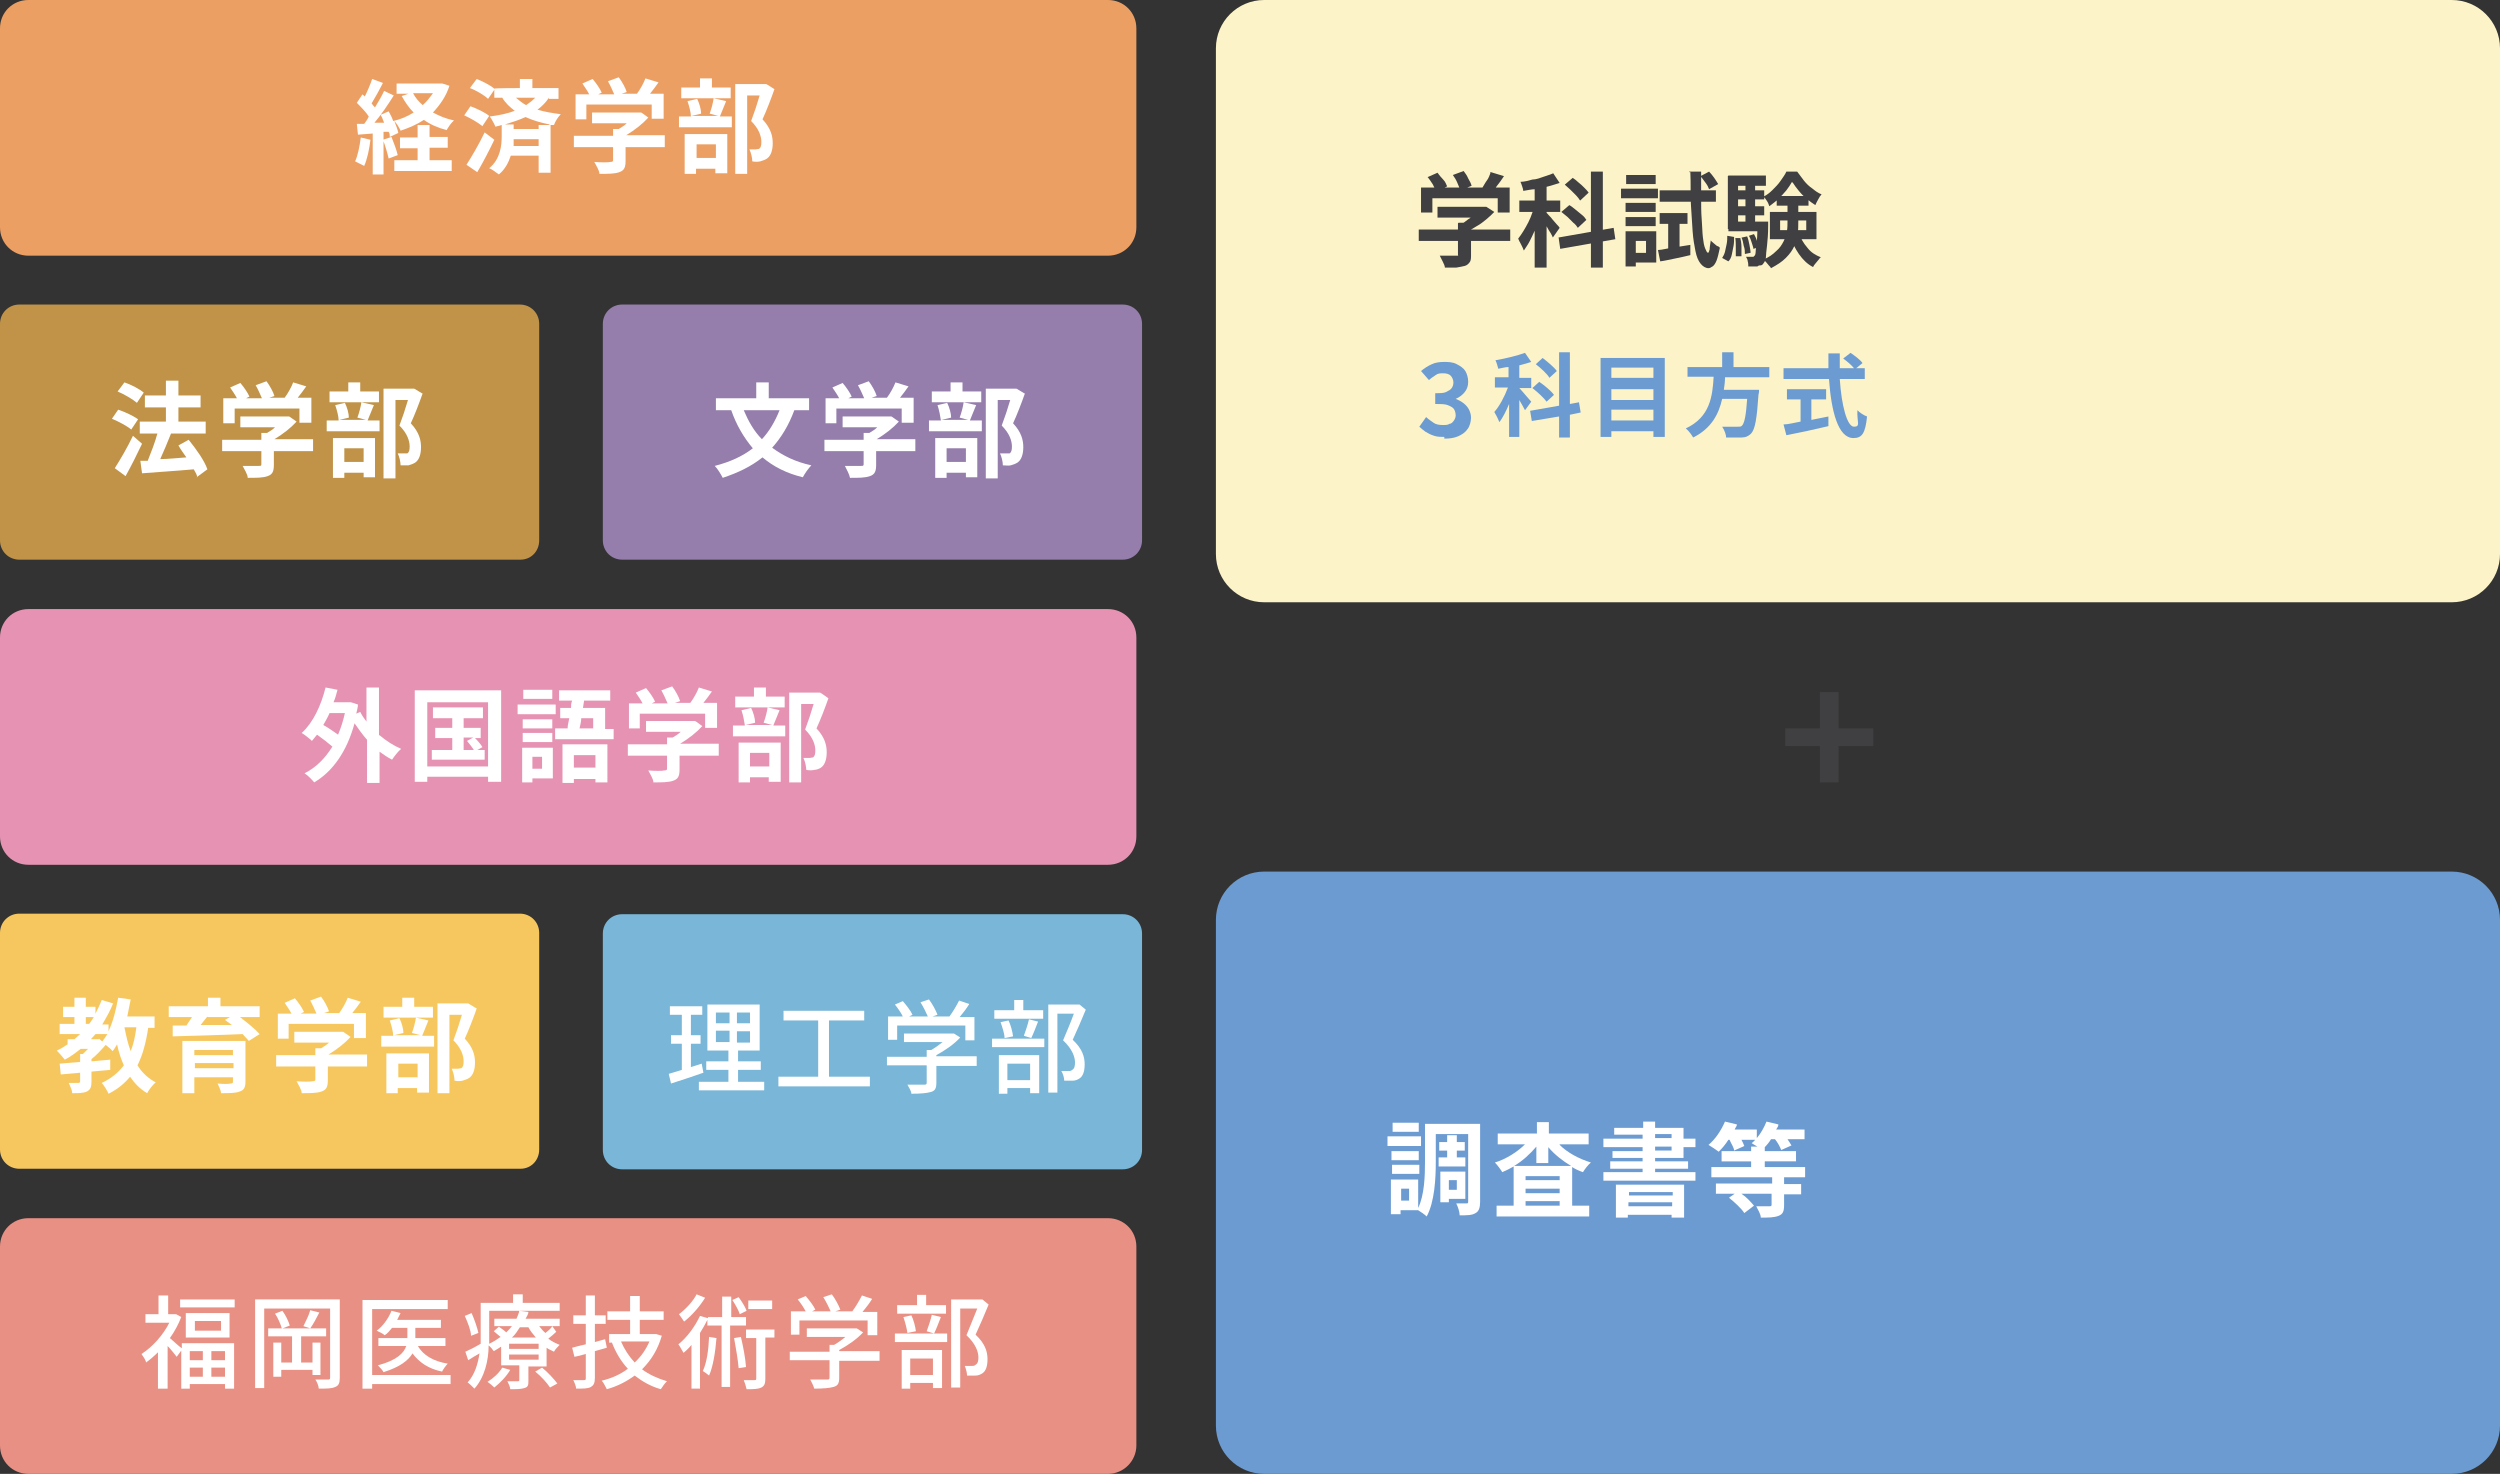<?xml version="1.0" encoding="UTF-8"?>
<svg id="_レイヤー_2" data-name="レイヤー 2" xmlns="http://www.w3.org/2000/svg" viewBox="0 0 440 259.4">
  <rect x="0" y="0" width="440" height="259.4" fill="#333333" stroke="none"/>
  <defs>
    <style>
      .cls-1 {
        fill: #fcf4c8;
      }

      .cls-1, .cls-2, .cls-3, .cls-4, .cls-5, .cls-6, .cls-7, .cls-8, .cls-9, .cls-10, .cls-11 {
        stroke-width: 0px;
      }

      .cls-2 {
        fill: #404042;
      }

      .cls-3 {
        fill: #6c9bd2;
      }

      .cls-4 {
        fill: #e693b3;
      }

      .cls-5 {
        fill: #957eac;
      }

      .cls-6 {
        fill: #79b6d7;
      }

      .cls-7 {
        fill: #f7c75f;
      }

      .cls-8 {
        fill: #e89084;
      }

      .cls-9 {
        fill: #ec9f63;
      }

      .cls-10 {
        fill: #fff;
      }

      .cls-11 {
        fill: #c19348;
      }
    </style>
  </defs>
  <g id="_レイヤー_2-2" data-name=" レイヤー 2">
    <g id="_レイヤー_1-2" data-name=" レイヤー 1-2">
      <path class="cls-3" d="M431.5,259.4h-209c-4.7,0-8.5-3.8-8.5-8.5v-89c0-4.7,3.8-8.5,8.5-8.5h209c4.7,0,8.5,3.8,8.5,8.5v89c0,4.7-3.8,8.5-8.5,8.5h0Z"/>
      <path class="cls-10" d="M250.2,201.7h-6v-1.7h5.9v1.7h.1ZM260.5,211.5c0,1-.2,1.7-.8,2-.6.4-1.5.4-2.8.4,0-.6-.3-1.5-.6-2.1h1.8c.2,0,.3,0,.3-.3v-11.9h-5.7v4.9c0,2.9-.2,7-1.6,9.6-.3-.3-1-.8-1.5-1.1h-3.1v.7h-1.7v-6.1h4.8v5c1.1-2.3,1.2-5.6,1.2-8.1v-6.7h9.7v13.7h0ZM249.7,204.2h-4.8v-1.6h4.8v1.6ZM245,205h4.8v1.6h-4.8v-1.6ZM249.7,199.2h-4.6v-1.6h4.6v1.6ZM248,209.2h-1.4v2.1h1.4v-2.1ZM254.7,203.7v-1.2h-1.4v-1.5h1.4v-1.2h1.7v1.2h1.4v1.5h-1.4v1.2h1.5v1.6h-4.7v-1.6h1.5ZM255,211v.6h-1.5v-5.4h4.4v4.8h-2.9ZM255,207.7v1.7h1.4v-1.7h-1.4Z"/>
      <path class="cls-10" d="M274.5,201.5c1.4,1.4,3.5,2.5,5.5,3.1-.5.4-1.1,1.2-1.4,1.7-.6-.2-1.3-.5-1.9-.9v6.8h3v1.9h-16.3v-1.9h3v-6.9c-.7.4-1.3.7-2,1-.3-.5-.9-1.3-1.3-1.7,2-.6,4-1.9,5.3-3.2h-4.8v-1.9h6.9v-2h2.1v2h7v1.9h-5.1v.1ZM276.5,205.2c-1.5-.9-2.9-2-4-3.3v2.8h-2.1v-2.9c-1.1,1.3-2.4,2.5-3.9,3.4h10ZM274.5,207h-6v.7h6v-.7ZM268.5,210h6v-.8h-6v.8ZM274.5,212.2v-.8h-6v.8h6Z"/>
      <path class="cls-10" d="M291.3,203.8v.6h5.8v1.3h-5.8v.6h7.1v1.5h-16.2v-1.5h6.9v-.6h-5.7v-1.3h5.7v-.6h-5.3v-1.2h5.3v-.7h-6.9v-1.5h6.9v-.7h-5v-1.2h5.1v-1.1h2.1v1.1h5v1.9h2.1v1.5h-2.1v1.9h-5ZM284.5,208.5h11.9v5.8h-2.2v-.5h-7.7v.5h-2.1v-5.8h.1ZM286.7,209.8v.6h7.7v-.6h-7.7ZM294.3,212.3v-.7h-7.7v.7h7.7ZM291.3,200.3h2.9v-.7h-2.9v.7ZM291.3,202.5h2.9v-.7h-2.9v.7Z"/>
      <path class="cls-10" d="M314,207.3v1.1h3v1.8h-3v1.9c0,1.1-.2,1.6-1,1.9s-1.8.3-3.1.3c0-.6-.5-1.4-.8-2h2.3c.3,0,.4,0,.4-.3v-1.9h-5.3c.9.6,1.7,1.5,2.2,2.1l-1.7,1.3c-.5-.8-1.7-1.9-2.7-2.7l1-.7h-3.3v-1.8h9.9v-1.1h-10.7v-1.8h7v-1h-5.2v-1.8h5.2v-.8h1.1c-.4-.2-.8-.5-1-.6.2-.2.5-.4.6-.6h-2.4c.2.4.4.8.5,1.1l-1.8.8c0-.5-.5-1.2-.8-1.9h-.2c-.5.8-1.1,1.5-1.7,2.1-.4-.3-1.3-.9-1.8-1.2,1.2-1,2.2-2.5,2.9-4.1l2.1.5c0,.3-.3.6-.4.9h3.9v1.5c.7-.8,1.3-1.9,1.7-2.9l2.1.5c0,.3-.2.6-.4.9h5v1.7h-3c.3.4.5.8.7,1.1l-1.8.8c-.2-.5-.6-1.3-1.1-1.9h-.7c-.3.5-.7,1-1.1,1.4v.7h5.5v1.8h-5.5v1h7.1v1.8h-3.7v.1Z"/>
      <path class="cls-2" d="M320.3,131.3h-6.1v-3.1h6.1v-6.4h3.3v6.4h6.1v3.1h-6.1v6.4h-3.3v-6.4Z"/>
      <g>
        <path class="cls-9" d="M195,45H5c-2.8,0-5-2.2-5-5V5C0,2.2,2.2,0,5,0h190c2.8,0,5,2.2,5,5v35c0,2.8-2.2,5-5,5Z"/>
        <path class="cls-10" d="M65.2,24.6c-.2,1.7-.6,3.5-1.1,4.6l-1.6-.8c.5-1.1.8-2.7,1-4.2l1.7.4ZM79.1,15.1c-.6,1.9-1.7,3.4-2.9,4.7,1.1.6,2.3,1.1,3.7,1.4-.5.4-1,1.2-1.3,1.7-1.5-.4-2.9-1-4-1.8-1.2.8-2.6,1.4-4.1,1.9-.2-.5-.7-1.3-1.1-1.7.3.8.6,1.5.7,2.1l-1.5.7c0-.3,0-.6-.2-.9h-.9v7.5h-1.9v-7.2l-2.6.2-.2-1.9h1.3c.3-.4.6-.8.8-1.3-.5-.8-1.4-1.7-2.1-2.4l1-1.5c0,.1.3.2.4.4.5-1,1-2.2,1.3-3.1l1.9.7c-.6,1.2-1.4,2.6-2,3.6.2.3.4.5.6.7.6-1,1.2-2,1.6-2.9l1.7.8c-1,1.6-2.2,3.4-3.4,4.8h1.7c-.2-.6-.4-1-.6-1.4l1.4-.6c.3.5.6,1.1.8,1.7,1.3-.3,2.5-.8,3.6-1.5-.8-.8-1.5-1.8-2.1-2.9l1.2-.4h-2.1v-1.8h7.9c0-.1,1.4.4,1.4.4ZM68.9,24.1c.4,1,.9,2.3,1.1,3.2l-1.6.6c-.2-.9-.6-2.3-1-3.3,0,0,1.5-.5,1.5-.5ZM75.6,28.2h3.9v1.9h-10.1v-1.9h4.1v-2.1h-3.1v-1.9h3.1v-2.2h2.1v2.1h3.2v1.9h-3.2v2.2ZM72.7,16.4c.4.8,1,1.5,1.7,2.1.7-.6,1.3-1.4,1.8-2.1h-3.5Z"/>
        <path class="cls-10" d="M84.9,22.2c-.7-.6-2.1-1.4-3.2-1.9l1.1-1.6c1.1.4,2.6,1.1,3.3,1.7,0,0-1.2,1.8-1.2,1.8ZM87,24.6c-.9,1.9-2,4-3,5.7l-1.9-1.3c.9-1.4,2.2-3.6,3.2-5.7,0,0,1.7,1.3,1.7,1.3ZM96.6,17.2c-.5.8-1.2,1.5-2,2.1,1.3.4,2.6.6,4.1.8-.5.5-1,1.3-1.2,1.9h-.6c0-.1,0,8.4,0,8.4h-2.1v-3h-4.9c-.4,1.2-1,2.4-2.1,3.3-.4-.3-1.2-.9-1.7-1.1,2-1.6,2.2-4.1,2.2-5.6v-2c-.4.1-.7.2-1.1.3-.2-.5-.7-1.4-1-1.8,1.6-.2,3.1-.5,4.4-1-.8-.6-1.6-1.3-2.2-2.3h-1.4v-1.4l-1.1,1.6c-.6-.6-2.1-1.5-3.2-1.9l1.2-1.6c1,.4,2.4,1.1,3.1,1.7h0c0-.1,4.5-.1,4.5-.1v-1.6h2.2v1.6h4.6v1.9h-1.7v-.2h0ZM96.7,21.9c-1.5-.3-2.9-.7-4.2-1.3-1.1.5-2.3.9-3.6,1.3h1.5v.8h4.4v-.7h1.9s0-.1,0,0h0v-.1ZM94.8,25.7v-1.2h-4.4v1.2h4.5-.1ZM90.8,17.2c.6.5,1.2,1,1.8,1.3.6-.4,1.1-.8,1.6-1.3h-3.4Z"/>
        <path class="cls-10" d="M117,25.9h-6.9v2.4c0,1.1-.2,1.7-1.1,2-.8.3-2,.3-3.5.3,0-.6-.6-1.5-.9-2.1,1.2.1,2.5.1,2.8,0,.4,0,.5-.1.5-.3v-2.3h-6.9v-2h6.9v-1.2h1c.5-.3,1-.6,1.4-1h-6.1v-1.9h8.6c0-.1,1.3.9,1.3.9-1,1.1-2.4,2.2-3.9,3.1h6.8v2.1h0ZM103.3,21h-2v-4.4h2.4c-.3-.6-.8-1.3-1.2-1.9l1.8-.8c.6.7,1.3,1.7,1.6,2.4l-.6.3h2.8c-.3-.7-.7-1.6-1.1-2.3l1.9-.7c.6.8,1.2,1.9,1.4,2.6l-.9.3h2.7c.6-.8,1.2-1.9,1.5-2.7l2.3.7c-.5.7-1,1.4-1.5,2h2.4v4.4h-2.1v-2.5h-11.5v2.6h.1Z"/>
        <path class="cls-10" d="M127.8,17.8c-.4,1-.8,2-1.1,2.7h2.1v1.9h-9.3v-1.9h2.1c0-.7-.3-1.8-.6-2.7l1.7-.4c.4.8.7,1.9.7,2.6l-1.7.4h4.7l-1.5-.4c.3-.8.6-1.9.7-2.7l2.2.5h0ZM128.6,17.3h-8.7v-1.9h3.3v-1.6h2.1v1.6h3.3v1.9h0ZM120.6,23.6h7.4v6.9h-2.1v-.8h-3.4v.9h-2v-7h.1ZM122.6,25.4v2.4h3.4v-2.4h-3.4ZM136.3,15.7c-.6,1.7-1.4,3.8-2.1,5.3,1.5,1.6,1.8,3,1.8,4.2s-.3,2.2-1,2.7c-.3.2-.8.4-1.2.5s-.9.1-1.4,0c0-.6-.2-1.5-.5-2.1h1c.3,0,.5-.1.7-.1.3-.2.4-.6.4-1.2,0-1-.4-2.3-1.8-3.7.5-1.3,1.1-3.1,1.5-4.5h-2.2v13.8h-2.1v-15.8h5.4c0-.1,1.5.9,1.5.9h0Z"/>
      </g>
      <g>
        <g>
          <path class="cls-11" d="M91.6,98.5H3.4c-1.9,0-3.4-1.5-3.4-3.4v-38.1c0-1.9,1.5-3.4,3.4-3.4h88.1c1.9,0,3.4,1.5,3.4,3.4v38.1c0,1.9-1.4,3.4-3.3,3.4Z"/>
          <path class="cls-10" d="M23.1,75.6c-.7-.6-2.2-1.4-3.4-1.9l1.1-1.6c1.2.4,2.7,1.1,3.5,1.7l-1.2,1.8ZM25,78.1c-.9,1.9-1.9,3.9-2.9,5.7l-1.9-1.4c.9-1.4,2.2-3.6,3.2-5.7,0,0,1.6,1.4,1.6,1.4ZM24.1,70.9c-.7-.6-2.2-1.5-3.4-2l1.2-1.6c1.2.4,2.7,1.2,3.4,1.8l-1.2,1.8h0ZM34.7,84c0-.4-.3-.9-.6-1.4-3.3.3-6.7.5-9.1.7l-.3-2.2h1.3c.6-1.5,1.3-3.3,1.7-4.8h-3.1v-2.1h4.6v-2.5h-3.7v-2.1h3.7v-2.6h2.2v2.6h3.9v2.1h-3.9v2.5h4.8v2.1h-6.1c-.6,1.5-1.3,3.2-1.9,4.5,1.4,0,3-.2,4.6-.3-.5-.7-1-1.4-1.4-2.1l1.8-1c1.3,1.6,2.8,3.7,3.3,5.2l-1.9,1.4h.1Z"/>
          <path class="cls-10" d="M55.1,79.4h-6.9v2.4c0,1.1-.2,1.7-1.1,2-.8.3-2,.3-3.5.3,0-.6-.6-1.5-.9-2.1h2.8c.4,0,.5,0,.5-.3v-2.3h-6.9v-2h6.9v-1.2h1c.5-.3,1-.6,1.4-1h-6.1v-1.9h8.6l1.3.9c-1,1.1-2.4,2.2-3.9,3.1h6.8v2.1ZM41.3,74.5h-2v-4.4h2.4c-.3-.6-.8-1.3-1.2-1.9l1.8-.8c.6.7,1.3,1.7,1.6,2.4l-.6.3h2.8c-.3-.7-.7-1.6-1.1-2.3l1.9-.7c.6.8,1.2,1.9,1.4,2.6l-.9.3h2.7c.6-.8,1.2-1.9,1.5-2.7l2.3.7c-.5.7-1,1.4-1.5,2h2.4v4.4h-2.1v-2.5h-11.4v2.6h0Z"/>
          <path class="cls-10" d="M65.8,71.3c-.4,1-.8,2-1.1,2.7h2.1v1.9h-9.3v-1.9h2.1c0-.7-.3-1.8-.6-2.7l1.7-.4c.4.8.7,1.9.7,2.6l-1.7.4h4.7l-1.5-.4c.3-.8.6-1.9.7-2.7l2.2.5h0ZM66.7,70.8h-8.7v-1.9h3.3v-1.6h2.1v1.6h3.3v1.9ZM58.6,77.1h7.4v6.9h-2v-.8h-3.4v.9h-2v-7ZM60.6,78.9v2.4h3.4v-2.4h-3.4ZM74.4,69.2c-.6,1.7-1.4,3.8-2.1,5.3,1.5,1.6,1.8,3,1.8,4.2s-.3,2.2-1,2.7c-.3.2-.8.4-1.2.5h-1.4c0-.6-.2-1.5-.5-2.1h1.7c.3-.2.4-.6.4-1.2,0-1-.4-2.3-1.8-3.7.5-1.3,1.1-3.1,1.5-4.5h-2.2v13.8h-2.1v-15.8h5.4l1.5.9h0v-.1Z"/>
        </g>
        <g>
          <path class="cls-5" d="M197.6,98.5h-88.1c-1.9,0-3.4-1.5-3.4-3.4v-38.1c0-1.9,1.5-3.4,3.4-3.4h88.1c1.9,0,3.4,1.5,3.4,3.4v38.1c0,1.9-1.5,3.4-3.4,3.4Z"/>
          <path class="cls-10" d="M139.8,72.2c-1,2.7-2.3,4.8-3.9,6.6,1.9,1.4,4.1,2.5,6.9,3.1-.5.5-1.2,1.5-1.5,2.1-2.9-.7-5.2-1.9-7.1-3.5-2,1.6-4.3,2.7-7,3.6-.3-.6-.9-1.6-1.4-2.1,2.7-.7,4.9-1.7,6.7-3.1-1.6-1.9-2.9-4.1-3.8-6.7h-2.7v-2.1h7.1v-2.8h2.2v2.8h7.1v2.1h-2.6ZM130.9,72.2c.8,1.9,1.8,3.7,3.2,5.1,1.3-1.4,2.3-3.1,3.1-5.1h-6.3Z"/>
          <path class="cls-10" d="M161.1,79.4h-6.9v2.4c0,1.1-.2,1.7-1.1,2-.8.3-2,.3-3.5.3-.1-.6-.6-1.5-.9-2.1h2.8c.4,0,.5,0,.5-.3v-2.3h-6.9v-2h6.9v-1.2h1c.5-.3,1-.6,1.4-1h-6.1v-1.9h8.6l1.3.9c-1,1.1-2.4,2.2-3.9,3.1h6.8v2.1h0ZM147.3,74.5h-2v-4.4h2.4c-.3-.6-.8-1.3-1.2-1.9l1.8-.8c.6.7,1.3,1.7,1.6,2.4l-.6.3h2.8c-.3-.7-.7-1.6-1.1-2.3l1.9-.7c.6.8,1.2,1.9,1.4,2.6l-.9.3h2.7c.6-.8,1.2-1.9,1.5-2.7l2.3.7c-.5.7-1,1.4-1.5,2h2.4v4.4h-2.1v-2.5h-11.5v2.6h.1Z"/>
          <path class="cls-10" d="M171.8,71.3c-.4,1-.8,2-1.1,2.7h2.1v1.9h-9.3v-1.9h2.1c-.1-.7-.3-1.8-.6-2.7l1.7-.4c.4.8.7,1.9.7,2.6l-1.7.4h4.7l-1.5-.4c.3-.8.6-1.9.7-2.7l2.2.5h0ZM172.7,70.8h-8.7v-1.9h3.3v-1.6h2.1v1.6h3.3v1.9h0ZM164.6,77.1h7.4v6.9h-2v-.8h-3.4v.9h-2v-7ZM166.6,78.9v2.4h3.4v-2.4h-3.4ZM180.4,69.2c-.6,1.7-1.4,3.8-2.1,5.3,1.5,1.6,1.8,3,1.8,4.2s-.3,2.2-1,2.7c-.3.2-.8.4-1.2.5s-.9,0-1.4,0c0-.6-.2-1.5-.5-2.1h1.7c.3-.2.4-.6.4-1.2,0-1-.4-2.3-1.8-3.7.5-1.3,1.1-3.1,1.5-4.5h-2.2v13.8h-2.1v-15.8h5.4l1.5.9h0v-.1Z"/>
        </g>
      </g>
      <g>
        <path class="cls-4" d="M195,152.2H5c-2.8,0-5-2.2-5-5v-35c0-2.8,2.2-5,5-5h190c2.8,0,5,2.2,5,5v35c0,2.8-2.2,5-5,5Z"/>
        <path class="cls-10" d="M66.8,129.4c1.2,1,2.4,1.8,3.8,2.4-.5.4-1.2,1.3-1.6,1.9-.8-.4-1.5-.9-2.2-1.4v5.5h-2.2v-7.6c-.8-.9-1.5-1.9-2.2-2.9-1.4,5.1-3.9,8.5-7.1,10.4-.4-.5-1.2-1.3-1.7-1.6,2-1,3.6-2.6,4.9-4.7-.7-.6-1.7-1.4-2.7-2.1-.3.4-.6.7-.9,1.1-.4-.4-1.3-1.1-1.8-1.4,2-1.8,3.4-4.8,4.2-8l2.1.4c-.2.8-.4,1.5-.7,2.2h2.9c0-.1,1.4.4,1.4.4,0,.5-.2,1.1-.3,1.6l.7-.3c.3.6.7,1.2,1.1,1.7v-6h2.2v8.4h.1ZM58,125.5c-.3.7-.7,1.4-1.1,2.1.9.5,1.9,1.2,2.6,1.7.5-1.2.9-2.4,1.2-3.8h-2.7Z"/>
        <path class="cls-10" d="M88.2,121.5v16.1h-2.3v-.9h-10.7v.9h-2.2v-16.1s15.2,0,15.2,0ZM85.9,134.9v-11.3h-10.7v11.3h10.7ZM85.3,132v1.7h-9.3v-1.7h3.6v-2.1h-3v-1.8h3v-1.7h-3.4v-1.9h8.8v1.9h-3.4v1.7h3v1.8h-1c.5.5,1.1,1.2,1.3,1.6l-.9.5h1.3ZM81.6,132h1.8c-.3-.5-.8-1.1-1.2-1.6l1.1-.6h-1.7v2.2h0Z"/>
        <path class="cls-10" d="M97.8,125.7h-6.7v-1.7h6.7v1.7ZM97.3,137h-3.6v.7h-1.8v-6.1h5.4v5.4h0ZM97.2,128.2h-5.2v-1.6h5.2v1.6ZM92,129h5.2v1.6h-5.2v-1.6ZM97.2,123h-5.1v-1.6h5.1v1.6ZM93.7,133.2v2.1h1.7v-2.1h-1.7ZM108,128.2v1.9h-10.3v-1.9h2.2c0-.6.2-1.2.3-1.8h-1.6v-1.8h1.9c0-.4,0-.8.2-1.3h-2.3v-1.8h9v1.8h-4.6l-.2,1.3h3.9v3.7h1.5v-.1ZM99,131h7.9v6.7h-2.1v-.6h-3.8v.7h-2v-6.8h0ZM101,132.9v2.2h3.8v-2.2h-3.8ZM102.3,126.4c0,.6-.2,1.3-.3,1.8h2.4v-1.8s-2.1,0-2.1,0Z"/>
        <path class="cls-10" d="M126.5,133h-6.9v2.4c0,1.1-.2,1.7-1.1,2-.8.3-2,.3-3.5.3,0-.6-.6-1.5-.9-2.1,1.2.1,2.5.1,2.8,0,.4,0,.5-.1.5-.3v-2.3h-6.9v-2h6.9v-1.2h1c.5-.3,1-.6,1.4-1h-6.1v-1.9h8.6c0-.1,1.3.9,1.3.9-1,1.1-2.4,2.2-3.9,3.1h6.8v2.1h0ZM112.7,128.2h-2v-4.4h2.4c-.3-.6-.8-1.3-1.2-1.9l1.8-.8c.6.7,1.3,1.7,1.6,2.4l-.6.3h2.8c-.3-.7-.7-1.6-1.1-2.3l1.9-.7c.6.8,1.2,1.9,1.4,2.6l-.9.3h2.7c.6-.8,1.2-1.9,1.5-2.7l2.3.7c-.5.7-1,1.4-1.5,2h2.4v4.4h-2.1v-2.5h-11.5v2.6h.1Z"/>
        <path class="cls-10" d="M137.2,125c-.4,1-.8,2-1.1,2.7h2.1v1.9h-9.2v-1.9h2.1c-.1-.7-.3-1.8-.6-2.7l1.7-.4c.4.8.7,1.9.7,2.6l-1.7.4h4.7l-1.5-.4c.3-.8.6-1.9.7-2.7l2.1.5h0ZM138.1,124.5h-8.7v-1.9h3.3v-1.6h2.1v1.6h3.3v1.9h0ZM130,130.7h7.4v6.9h-2.1v-.8h-3.3v.9h-2v-7h0ZM132,132.5v2.4h3.4v-2.4h-3.4ZM145.8,122.9c-.6,1.7-1.4,3.8-2.1,5.3,1.5,1.6,1.8,3,1.8,4.2s-.3,2.2-1,2.7c-.3.2-.8.4-1.2.4-.4.1-.9.1-1.4,0,0-.6-.2-1.5-.5-2.1h1c.3,0,.5-.1.7-.1.3-.2.4-.6.4-1.2,0-1-.4-2.3-1.8-3.7.5-1.3,1.1-3.1,1.5-4.5h-2.2v13.8h-2.1v-15.8h5.4c0-.1,1.5,1,1.5,1h0Z"/>
      </g>
      <g>
        <g>
          <path class="cls-7" d="M91.6,205.7H3.4c-1.9,0-3.4-1.5-3.4-3.4v-38.1c0-1.9,1.5-3.4,3.4-3.4h88.1c1.9,0,3.4,1.5,3.4,3.4v38.1c0,1.9-1.4,3.4-3.3,3.4h0Z"/>
          <g>
            <path class="cls-10" d="M26.1,180.8c-.4,2.7-1,4.9-1.9,6.7.8,1.3,1.9,2.3,3.2,3-.5.4-1.2,1.3-1.5,1.9-1.2-.7-2.2-1.7-3-2.9-1,1.2-2.2,2.2-3.8,3-.2-.5-.8-1.5-1.2-1.9,1.7-.8,2.9-1.8,3.9-3.1-.5-1.1-.9-2.3-1.2-3.7-.3.5-.5.9-.8,1.2-.2-.3-.7-.7-1.2-1.1-.7.8-1.6,1.8-2.5,2.5v.4c1.1-.1,2.2-.2,3.3-.3v1.8c-1.1.1-2.2.2-3.3.3v1.8c0,.9-.2,1.4-.8,1.7s-1.5.3-2.6.3c0-.6-.4-1.3-.6-1.8h1.7c.2,0,.3-.1.3-.3v-1.5c-1.2.1-2.4.2-3.4.3l-.2-1.9c1-.1,2.2-.2,3.6-.3v-1.4h.5c.3-.3.6-.6.9-.9h-1.3c-.9.7-1.8,1.4-2.8,1.9-.3-.4-1-1.2-1.4-1.6.7-.3,1.3-.7,1.9-1.1v-.9h1.2c.3-.3.7-.6,1-.9h-3.6v-1.8h2.6v-1.2h-2v-1.8h2v-1.6h2v1.6h1.7v1.2c.4-.8.8-1.6,1.1-2.4l2,.6c-.5,1.3-1.2,2.5-1.9,3.7h1.1v1.2c.8-1.7,1.3-3.7,1.7-5.9l2.2.3c-.2,1-.4,2-.6,3h4.8v2h-1.1v-.1ZM15.1,180.2h.6c.3-.4.6-.8.8-1.2h-1.4v1.2ZM17.4,182.8l.6.5c.3-.4.6-.8.9-1.3h-2.1c-.3.3-.5.6-.8.9h1.4v-.1ZM21.9,180.8c.3,1.5.6,2.9,1.1,4.2.5-1.2.8-2.6,1-4.2h-2.1Z"/>
            <path class="cls-10" d="M42.1,178.9c1.3,1,2.8,2.2,3.6,3.1l-1.9,1.2c-.3-.3-.6-.7-1.1-1.2-4.5.2-9.2.3-12.3.4v-1.9h2.4c.3-.5.7-1,1-1.5h-4.1v-1.9h6.9v-1.5h2.2v1.5h6.9v1.9h-3.6v-.1ZM43.2,190.4c0,1-.3,1.5-1,1.7-.7.3-1.8.3-3.3.3,0-.5-.4-1.2-.6-1.7.9.1,2,.1,2.3,0,.3,0,.4-.1.4-.3v-.8h-6.8v2.8h-2.1v-9.2h11.1s0,7.2,0,7.2ZM34.2,184.8v.9h6.8v-.9h-6.8ZM41.1,188v-.9h-6.8v.9h6.8ZM36.5,178.9c-.4.5-.8,1-1.2,1.5h5.5c-.4-.3-.8-.6-1.2-.9l.9-.5h-4v-.1Z"/>
            <path class="cls-10" d="M64.6,187.7h-6.9v2.4c0,1.1-.2,1.7-1.1,2-.8.3-2,.3-3.5.3,0-.6-.6-1.5-.9-2.1,1.2.1,2.5.1,2.8,0,.4,0,.5-.1.5-.3v-2.3h-6.9v-2h6.9v-1.2h1c.5-.3,1-.6,1.4-1h-6.1v-1.9h8.6l1.3.9c-1,1.1-2.4,2.2-3.9,3.1h6.8v2.1h0ZM50.9,182.8h-2v-4.4h2.4c-.3-.6-.8-1.3-1.2-1.9l1.8-.8c.6.7,1.3,1.7,1.6,2.4l-.6.3h2.8c-.3-.7-.7-1.6-1.1-2.3l1.9-.7c.6.8,1.2,1.9,1.4,2.6l-.9.3h2.7c.6-.8,1.2-1.9,1.5-2.7l2.3.7c-.5.7-1,1.4-1.5,2h2.4v4.4h-2.1v-2.5h-11.5v2.6h.1Z"/>
            <path class="cls-10" d="M75.4,179.6c-.4,1-.8,2-1.1,2.7h2.1v1.9h-9.3v-1.9h2.1c0-.7-.3-1.8-.6-2.7l1.7-.4c.4.8.7,1.9.7,2.6l-1.7.4h4.7l-1.5-.4c.3-.8.6-1.9.7-2.7l2.2.5h0ZM76.2,179.1h-8.7v-1.9h3.3v-1.6h2.1v1.6h3.3v1.9h0ZM68.1,185.4h7.4v6.9h-2.1v-.8h-3.4v.9h-2v-7h.1ZM70.1,187.2v2.4h3.4v-2.4h-3.4ZM83.9,177.5c-.6,1.7-1.4,3.8-2.1,5.3,1.5,1.6,1.8,3,1.8,4.2s-.3,2.2-1,2.7c-.3.2-.8.4-1.2.5s-.9.1-1.4,0c0-.6-.2-1.5-.5-2.1h1c.3,0,.5-.1.7-.1.3-.2.4-.6.4-1.2,0-1-.4-2.3-1.8-3.7.5-1.3,1.1-3.1,1.5-4.5h-2.2v13.8h-2.1v-15.8h5.4l1.5.9h0Z"/>
          </g>
        </g>
        <g>
          <path class="cls-6" d="M197.6,205.8h-88.1c-1.9,0-3.4-1.5-3.4-3.4v-38.1c0-1.9,1.5-3.4,3.4-3.4h88.1c1.9,0,3.4,1.5,3.4,3.4v38.1c0,1.9-1.5,3.4-3.4,3.4h0Z"/>
          <g>
            <path class="cls-10" d="M123.8,188.8c-2,.7-4.1,1.4-5.7,1.9l-.4-1.7c.6-.2,1.4-.4,2.3-.7v-4.6h-1.9v-1.5h1.9v-3.6h-2.1v-1.5h5.7v1.5h-2v3.6h1.7v1.5h-1.7v4.1c.6-.2,1.3-.4,1.9-.6,0,0,.3,1.6.3,1.6ZM134.5,190.4v1.5h-11.5v-1.5h5.2v-2.1h-3.9v-1.5h3.9v-1.9h-3.7v-8.1h9.2v8.1h-3.8v1.9h4v1.5h-4v2.1h4.6ZM126,180.1h2.4v-1.9h-2.4s0,1.9,0,1.9ZM126,183.4h2.4v-2h-2.4s0,2,0,2ZM132,178.2h-2.3v1.9h2.3v-1.9ZM132,181.5h-2.3v2h2.3v-2Z"/>
            <path class="cls-10" d="M153.1,189.5v1.7h-16.1v-1.7h7v-9.9h-6.1v-1.7h14.2v1.7h-6.2v9.9h7.2Z"/>
            <path class="cls-10" d="M171.9,187.6h-7.1v3c0,.9-.2,1.4-1,1.6-.7.2-1.8.3-3.4.3,0-.5-.5-1.2-.7-1.6h2.9c.4,0,.5,0,.5-.4v-3h-7v-1.5h7v-1.2h.8c.7-.4,1.4-.9,2-1.4h-6.8v-1.5h8.8l1.1.7c-1.1,1.2-2.7,2.3-4.2,3.1v.2h7.1v1.7h0ZM157.9,183h-1.6v-4.1h2.6c-.3-.6-.9-1.5-1.4-2.1l1.4-.6c.6.7,1.4,1.7,1.7,2.4l-.6.3h3.3c-.3-.7-.8-1.7-1.3-2.5l1.5-.5c.6.8,1.2,1.9,1.5,2.7l-.9.3h3c.6-.8,1.3-2,1.7-2.8l1.8.6c-.5.8-1.1,1.6-1.7,2.3h2.6v4.1h-1.6v-2.6h-12v2.5h0Z"/>
            <path class="cls-10" d="M174.6,182.8h9.2v1.5h-9.2v-1.5ZM183.6,179.3h-8.6v-1.5h3.5v-1.8h1.6v1.8h3.5v1.5ZM175.7,185.7h7.2v6.7h-1.6v-.9h-4v1h-1.5v-6.8h-.1ZM176.8,182.7c0-.8-.4-1.9-.7-2.8l1.4-.3c.4.8.7,2,.8,2.8l-1.5.3ZM177.3,187.2v2.9h4v-2.9h-4ZM180.2,182.3c.3-.8.7-2,.9-2.9l1.6.4c-.4,1-.8,2.1-1.2,2.9l-1.3-.4ZM191.1,177.7c-.7,1.7-1.6,3.8-2.3,5.3,1.7,1.6,2.1,3,2.1,4.3s-.3,2.1-.9,2.5c-.3.2-.7.4-1.2.4h-1.5c0-.5-.2-1.2-.5-1.7h1.2c.3,0,.5,0,.7-.2.4-.2.5-.7.5-1.3,0-1-.5-2.4-2.1-3.9.6-1.4,1.4-3.3,1.9-4.7h-2.9v13.9h-1.6v-15.5h5.5l1.1.9Z"/>
          </g>
        </g>
      </g>
      <g>
        <path class="cls-8" d="M195,259.4H5c-2.8,0-5-2.2-5-5v-35c0-2.8,2.2-5,5-5h190c2.8,0,5,2.2,5,5v35c0,2.7-2.2,5-5,5Z"/>
        <path class="cls-10" d="M31.8,236.4h9.4v8h-1.6v-.8h-6.2v.8h-1.5v-6.7l-.8,1.1c-.4-.5-1-1.3-1.6-1.9v7.5h-1.7v-6.4c-.7.7-1.4,1.3-2.1,1.8,0-.4-.6-1.2-.8-1.5,1.9-1.2,3.8-3.3,4.9-5.5h-4.2v-1.5h2.3v-3.3h1.7v3.3h1.4l.9.5c-.5,1.3-1.2,2.6-2,3.7.5.4,1.5,1.4,2.1,1.8v-.9h-.2,0ZM41.3,228.7v1.4h-9.6v-1.4h9.6ZM40.4,231.1v4.3h-7.7v-4.3h7.7ZM33.4,237.8v1.6h2.3v-1.6h-2.3ZM33.4,242.3h2.3v-1.6h-2.3v1.6ZM38.9,232.5h-4.6v1.7h4.6v-1.7ZM39.6,237.8h-2.4v1.6h2.4v-1.6ZM39.6,242.3v-1.6h-2.4v1.6h2.4Z"/>
        <path class="cls-10" d="M59.8,242.5c0,.9-.2,1.4-.8,1.6-.6.3-1.5.3-2.9.3,0-.4-.3-1.2-.6-1.6h2.2c.3,0,.4,0,.4-.4v-12.1h-11.6v14h-1.6v-15.6h14.9v13.8h0ZM55,242v-.9h-5.5v1.2h-1.4v-6h1.4v3.5h1.9v-4.6h-4.2v-1.4h2.4c-.2-.7-.7-1.9-1.2-2.6l1.3-.5c.6.8,1.1,1.9,1.3,2.6l-1.3.5h4.9l-1.2-.4c.4-.8,1-2,1.2-2.8l1.6.4c-.5,1-1.1,2.1-1.6,2.8h2.8v1.4h-4.4v4.6h2v-3.5h1.4v5.7h-1.4Z"/>
        <path class="cls-10" d="M79.3,243.6h-13.8v.8h-1.7v-15.6h15v1.6h-13.3v11.6h13.8v1.6h0ZM73.5,236.8c.9,1.7,2.8,2.8,5.3,3.2-.3.3-.8,1-1,1.4-2.4-.5-4-1.6-5.2-3.2-.7,1.2-2.2,2.4-5.1,3.3-.2-.4-.7-.9-1-1.2,3.4-.9,4.6-2.2,5-3.4h-4.9v-1.4h5.1v-1.8h-2.7c-.4.5-.8,1-1.3,1.3-.3-.3-1-.6-1.4-.8,1.1-.8,2.1-2.2,2.6-3.5l1.6.4-.6,1.2h7.7v1.4h-4.5v1.8h5.3v1.4h-4.9v-.1Z"/>
        <path class="cls-10" d="M97.9,234.4c-.4.4-.9.8-1.4,1.2.6.5,1.3.8,2,1.1-.3.3-.8.8-1,1.2-.4-.2-.9-.4-1.3-.7v3.3h-3.2v2.5c0,.7,0,1.1-.7,1.3s-1.3.2-2.5.2c0-.4-.3-1-.5-1.4h1.8c.2,0,.3,0,.3-.3v-2.5h-3.2v-3.3c-.4.3-.8.5-1.3.8-.2-.3-.6-.8-.9-1,0,2.6-.7,5.6-2.5,7.6-.3-.3-.9-.9-1.2-1.1,1.3-1.4,1.8-3.3,2.1-5.1-.7.4-1.4.8-2,1.2l-.5-1.5c.7-.3,1.7-.8,2.7-1.4v-7.2h5.7v-1.5h1.7v1.5h6.5v1.4h-12.4v5.8c.7-.3,1.4-.8,2-1.2-.4-.3-.8-.7-1.2-1l.9-.8c.4.3.9.6,1.3,1,.4-.4.7-.7,1-1.1h-3.1v-1.3h3.9c.2-.5.4-.9.5-1.4l1.6.2c0,.4-.3.8-.5,1.2h6v1.3h-3.6c.3.4.7.9,1.1,1.2.5-.4,1-.8,1.2-1.2l.7,1h0ZM82.9,235.1c0-.9-.6-2.4-1.1-3.5l1.2-.5c.5,1.1,1,2.6,1.2,3.5,0,0-1.3.5-1.3.5ZM89.8,241.1c-.7,1.2-1.8,2.3-2.8,3.1-.3-.3-.9-.8-1.2-1,1-.6,2-1.5,2.6-2.5l1.4.4ZM94.8,236.5h-5.2v.9h5.2v-.9ZM94.8,238.4h-5.2v.9h5.2v-.9ZM91.5,233.6c-.4.6-.8,1.3-1.4,1.8h4.2c-.5-.6-1-1.2-1.3-1.8,0,0-1.5,0-1.5,0ZM95.4,240.7c1,.8,2.1,2,2.7,2.8l-1.3.7c-.5-.8-1.6-2-2.6-2.8,0,0,1.2-.7,1.2-.7Z"/>
        <path class="cls-10" d="M106.8,237.2c-.7.2-1.4.4-2.1.6v4.7c0,.9-.2,1.3-.7,1.6s-1.3.3-2.6.3c0-.4-.3-1.1-.5-1.5h1.8c.3,0,.4,0,.4-.3v-4.3c-.7.2-1.4.4-2,.5l-.4-1.6c.7-.2,1.5-.4,2.4-.6v-3.6h-2.2v-1.5h2.2v-3.5h1.6v3.5h1.9v1.5h-1.9v3.2l1.8-.5.3,1.5h0ZM116.5,235c-.7,2.5-1.9,4.4-3.5,6,1.2.9,2.7,1.6,4.4,2.1-.4.3-.8,1-1.1,1.4-1.8-.5-3.3-1.4-4.6-2.4-1.5,1.1-3.1,1.9-4.9,2.4-.2-.4-.6-1.2-.9-1.5,1.7-.4,3.3-1.1,4.6-2.1-1.2-1.3-2.1-2.8-2.8-4.6h.2-.7v-1.5h3.7v-2.5h-4v-1.5h4v-2.7h1.7v2.7h4.2v1.5h-4.2v2.5h2.9l1,.3h0v-.1ZM109.3,236.1c.6,1.4,1.4,2.6,2.4,3.7,1.1-1,2-2.3,2.6-3.7h-5Z"/>
        <path class="cls-10" d="M128.5,233.3v10.8h-1.5v-10.8h-2.5v-1c-.4.8-.8,1.5-1.3,2.3v9.8h-1.5v-7.7c-.4.5-.9,1-1.4,1.4-.2-.3-.6-1.1-.9-1.5,1.5-1.2,2.9-3.1,3.8-5l1.4.4v-.2h2.5v-3.6h1.6v3.6h2.6v1.5h-2.8ZM124.1,228.4c-.9,1.5-2.4,3.2-3.7,4.2-.2-.3-.6-.9-.9-1.3,1.2-.9,2.5-2.3,3.1-3.5l1.5.6h0ZM126.1,235.5c-.2,2.5-.6,5-1.3,6.6-.2-.2-.8-.6-1.1-.8.7-1.5,1-3.7,1.1-6l1.3.2h0ZM130.2,231.3c-.2-.7-.8-1.7-1.3-2.5l1.1-.5c.6.8,1.2,1.8,1.4,2.4l-1.2.6ZM130.4,235.3c.4,1.7.8,3.8.9,5.3l-1.3.2c-.1-1.4-.5-3.6-.8-5.3l1.2-.2h0ZM136.2,235.4h-1.5v7.2c0,.8-.1,1.3-.7,1.6-.6.3-1.4.3-2.6.3-.1-.5-.3-1.1-.5-1.6h1.9c.2,0,.3,0,.3-.3v-7.1h-1.8v-1.5h5v1.4h-.1,0ZM135.9,230.4h-4.2v-1.5h4.2v1.5Z"/>
        <path class="cls-10" d="M154.8,239.5h-7.1v3c0,.9-.2,1.4-1,1.6-.7.2-1.8.3-3.4.3-.1-.5-.5-1.2-.7-1.6h2.9c.4,0,.5,0,.5-.4v-3h-7v-1.5h7v-1.2h.8c.7-.4,1.4-.9,2-1.4h-6.8v-1.5h8.8l1.1.7c-1.1,1.2-2.7,2.3-4.2,3.1v.2h7.1v1.7h0ZM140.8,234.9h-1.6v-4.1h2.6c-.3-.6-.9-1.5-1.4-2.1l1.4-.6c.6.7,1.4,1.7,1.7,2.4l-.6.3h3.3c-.3-.7-.8-1.7-1.3-2.5l1.5-.5c.6.8,1.2,1.9,1.5,2.7l-.9.3h3c.6-.8,1.3-2,1.7-2.8l1.8.6c-.5.8-1.1,1.6-1.7,2.3h2.6v4.1h-1.7v-2.6h-12v2.5h.1,0Z"/>
        <path class="cls-10" d="M157.5,234.7h9.2v1.5h-9.2v-1.5ZM166.5,231.2h-8.6v-1.5h3.5v-1.8h1.6v1.8h3.5v1.5ZM158.6,237.6h7.2v6.7h-1.6v-.9h-4v1h-1.5v-6.8h-.1,0ZM159.7,234.6c-.1-.8-.4-1.9-.7-2.8l1.4-.3c.4.8.7,2,.8,2.8l-1.5.3ZM160.2,239.1v2.9h4v-2.9h-4ZM163.1,234.3c.3-.8.7-2,.9-2.9l1.6.4c-.4,1-.8,2.1-1.2,2.9l-1.3-.4ZM174,229.6c-.7,1.7-1.6,3.8-2.3,5.3,1.7,1.6,2.1,3,2.1,4.3s-.3,2.1-.9,2.5c-.3.2-.7.4-1.2.4h-1.5c0-.5-.2-1.2-.4-1.7h1.2c.3,0,.5,0,.7-.2.4-.2.5-.7.5-1.3,0-1-.5-2.4-2.1-3.9.6-1.4,1.3-3.3,1.9-4.7h-3v13.9h-1.6v-15.5h5.5l1.1.9h0Z"/>
      </g>
      <path class="cls-1" d="M431.5,106h-209c-4.7,0-8.5-3.8-8.5-8.5V8.5c0-4.7,3.8-8.5,8.5-8.5h209c4.7,0,8.5,3.8,8.5,8.5v89c0,4.7-3.8,8.5-8.5,8.5Z"/>
      <g>
        <path class="cls-2" d="M249.7,40.4h16.1v2h-16.1v-2h0ZM250,33h15.7v4.4h-2.1v-2.5h-11.5v2.5h-2v-4.4h-.1ZM251.2,31.2l1.8-.8c.3.4.6.8,1,1.2s.5.8.7,1.2l-1.9.9c-.1-.3-.4-.7-.6-1.2-.3-.5-.6-.9-.9-1.3,0,0-.1,0-.1,0ZM253,36.4h8.3v1.9h-8.3v-1.9h0ZM256.7,39.2h2.2v5.6c0,.6,0,1-.2,1.3s-.5.6-.9.7-.9.2-1.5.3h-2c0-.3-.2-.7-.4-1.1-.2-.4-.4-.8-.5-1h3.2c.1,0,0,0,0-.2v-5.5h0l.1-.1ZM255.7,30.8l1.9-.7c.3.4.6.8.8,1.3.3.5.5.9.6,1.3l-2,.8c-.1-.4-.3-.8-.5-1.3s-.5-1-.8-1.4h0ZM260.6,36.4h1l1.4.9c-.4.4-.9.9-1.4,1.3s-1.1.9-1.7,1.2c-.6.4-1.2.7-1.8,1-.1-.2-.3-.4-.5-.7-.2-.2-.4-.4-.6-.6.5-.2.9-.5,1.4-.9.5-.3.9-.7,1.3-1,.4-.4.7-.7.9-1v-.4h0v.2h0ZM262.4,30.3l2.3.7c-.4.6-.8,1.2-1.3,1.8-.4.6-.9,1.1-1.2,1.5l-1.8-.6c.2-.3.5-.6.7-1s.5-.8.7-1.1.4-.8.5-1.1h0v-.2h.1Z"/>
        <path class="cls-2" d="M270.2,36l1.3.5c-.2.6-.4,1.3-.6,2s-.5,1.4-.8,2.1-.6,1.3-.9,1.9-.7,1.1-1,1.6c-.1-.3-.3-.7-.5-1.1s-.4-.7-.5-1c.3-.4.6-.8.9-1.3s.6-1,.9-1.6.5-1.1.7-1.7.4-1.1.5-1.6h0v.2h0ZM267.4,35.3h7.2v2h-7.2v-2ZM273.3,30.4l1.2,1.8c-.6.2-1.3.4-2,.6s-1.5.3-2.2.5c-.8,0-1.5.2-2.2.3,0-.2-.1-.5-.2-.8s-.2-.6-.3-.8c.7,0,1.4-.2,2.1-.4.7,0,1.4-.3,2-.5s1.2-.4,1.7-.6h-.1v-.1ZM270.1,31.9h2.1v15.2h-2.1s0-15.2,0-15.2ZM272.1,37.4c.1,0,.3.3.5.5s.5.5.7.8c.3.3.5.6.7.8s.4.4.5.6l-1.2,1.7c-.1-.2-.2-.5-.4-.8-.2-.3-.4-.6-.6-1s-.4-.6-.6-.9-.4-.6-.5-.7l.9-.9h0v-.1ZM274.3,41.8l9.7-1.7.3,2-9.7,1.7-.3-2.1h0v.1ZM274.8,37.3l1.4-1.2c.4.2.7.5,1.1.8s.7.6,1.1.9.6.6.8.9l-1.5,1.4c-.2-.3-.4-.6-.8-.9-.3-.3-.7-.7-1-1-.4-.3-.7-.6-1.1-.9ZM275.4,32.5l1.4-1.2c.3.2.7.5,1,.8.4.3.7.6,1,.9s.6.6.8.9l-1.5,1.4c-.2-.3-.4-.6-.7-.9s-.6-.6-1-1-.7-.6-1-.9h0ZM280,30.2h2.1v16.9h-2.1s0-16.9,0-16.9Z"/>
        <path class="cls-2" d="M285.3,33.2h6.5v1.7h-6.5v-1.7ZM286.1,40.7h1.8v6.2h-1.8v-6.2ZM286.1,35.7h5.3v1.6h-5.3v-1.6ZM286.1,38.2h5.3v1.6h-5.3v-1.6ZM286.2,30.8h5.2v1.6h-5.2s0-1.6,0-1.6ZM287.1,40.7h4.4v5.5h-4.4v-1.7h2.6v-2.1h-2.6v-1.7h0ZM291.8,44c.7,0,1.6-.3,2.6-.4,1-.2,2-.3,3.1-.5v1.8c-.8.2-1.7.4-2.7.6s-1.8.4-2.6.5l-.4-2h0ZM292.1,37.5h4.9v1.9h-4.9v-1.9ZM292.1,33.5h9.9v2h-9.9v-2ZM293.6,38.3h2v6.1l-2,.4v-6.4h0v-.1ZM297.3,30.2h2.1v4.5c0,1.4,0,2.7.1,3.9s.1,2.2.2,3.1.2,1.5.4,2,.3.7.5.8c.1,0,.2-.2.3-.6,0-.4.1-.9.2-1.6.1.2.3.3.5.5s.4.3.6.5c.2,0,.4.2.5.3-.2,1-.4,1.8-.6,2.3s-.5.9-.7,1c-.3.2-.5.3-.7.3-.5,0-1-.3-1.4-.8s-.7-1.2-.9-2.2c-.2-1-.4-2.1-.5-3.5s-.2-2.9-.3-4.7,0-3.7-.1-5.7h-.2v-.1ZM299.3,31l1.5-.8c.3.3.6.7.9,1.1s.5.8.7,1.1l-1.6.9c-.1-.3-.3-.7-.6-1.1-.3-.4-.6-.8-.9-1.2h0Z"/>
        <path class="cls-2" d="M304,41.5l1.2.2c0,.6,0,1.1-.1,1.6s-.2,1-.3,1.5c-.1.5-.3.9-.6,1.2l-1.1-.6c.2-.3.4-.7.5-1.1s.2-.9.3-1.4.1-1,.1-1.5h0v.1ZM304.2,30.9h6.6v1.8h-4.9v7.6h-1.8v-9.3h0l.1-.1ZM304.2,39h6.2v1.7h-6.2v-1.7ZM305.2,33.5h5.3v1.6h-5.3v-1.6ZM305.2,36.3h5.3v1.6h-5.3v-1.6ZM305.4,41.9h.9c.1.4.2,1,.2,1.6v1.6h-1v-1.5c0-.6,0-1.2-.1-1.8h0v.1ZM306.6,41.8l.9-.2c.2.5.3,1,.4,1.5.1.6.2,1,.2,1.4l-1,.2c0-.4,0-.9-.2-1.4-.1-.6-.2-1.1-.4-1.5h.1ZM307.2,31.9h1.7v8.1h-1.7v-8.1ZM309.4,39h1.8v.7c0,1.4-.1,2.6-.2,3.5s-.2,1.6-.2,2.1c-.1.5-.2.8-.4,1-.1.2-.3.4-.5.4s-.4,0-.6.2h-1.6c0-.3,0-.6-.1-.9,0-.3-.2-.6-.3-.8h1.3l.2-.2c.1,0,.2-.4.2-.8s.1-1,.2-1.8.1-1.9.1-3.3v-.3h0v.2s.1,0,.1,0ZM307.8,41.5l.9-.3c.2.4.4.7.5,1.2s.3.8.3,1.1l-.9.3c0-.3-.2-.7-.3-1.1-.1-.4-.3-.9-.5-1.2h0ZM315.4,32c-.3.5-.6,1-1,1.5s-.9,1-1.4,1.5-1.1.9-1.6,1.3c-.1-.3-.2-.6-.4-.9s-.4-.6-.6-.8c.6-.3,1.1-.7,1.6-1.2s1-1,1.4-1.6.8-1.1,1-1.6h1.9c.4.5.8,1.1,1.2,1.6.4.5.9,1,1.5,1.4.5.4,1,.8,1.6,1-.2.2-.4.5-.6.9s-.4.7-.5,1c-.5-.3-1-.7-1.5-1.1s-1-.9-1.4-1.4-.8-1-1.1-1.5h-.1v-.1ZM314.6,35.4h1.9v3.5c0,.7,0,1.5-.1,2.2s-.3,1.5-.6,2.2-.8,1.4-1.5,2.1-1.5,1.2-2.6,1.8c-.1-.2-.2-.3-.4-.5s-.3-.4-.5-.6-.3-.3-.5-.4c1-.4,1.7-.9,2.3-1.5.6-.5,1-1.1,1.3-1.7s.5-1.2.6-1.8.1-1.2.1-1.8v-3.5h0ZM311.5,37.3h8.2v4.8h-8.2v-4.8ZM312.7,34.5h5.6v1.7h-5.6v-1.7ZM313.3,38.8v1.7h4.6v-1.7h-4.6ZM316.6,41c.3.9.8,1.8,1.5,2.6.6.8,1.4,1.3,2.4,1.7-.2,0-.3.3-.5.5s-.3.4-.5.6-.3.4-.4.6c-1-.5-1.8-1.3-2.5-2.3s-1.2-2.1-1.6-3.3l1.6-.4h0Z"/>
        <g>
          <path class="cls-3" d="M268.4,72.2c-.2-.4-.6-1.1-1-1.8v6.5h-1.8v-5.8c-.5,1.2-1.1,2.4-1.7,3.2-.2-.5-.6-1.3-.9-1.8.9-1,1.8-2.7,2.4-4.3h-2.3v-1.8h2.4v-1.8c-.6,0-1.2.2-1.8.3-.1-.4-.3-1.1-.5-1.5,1.8-.3,3.8-.8,5.2-1.3l1.1,1.6c-.6.2-1.3.4-2.1.6v2.2h2.1v1.8h-2.1c.5.5,1.8,2.1,2.1,2.4l-1.1,1.5h0ZM276.3,73v4h-1.9v-3.7l-4.8.8-.3-1.8,5.1-.9v-9.4h1.9v9.1l1.6-.3.3,1.8-1.9.4h0ZM272.2,70.7c-.5-.7-1.6-1.7-2.5-2.4l1.2-1.1c.9.6,2.1,1.6,2.6,2.3l-1.3,1.2h0ZM272.7,66.5c-.4-.7-1.5-1.7-2.4-2.4l1.2-1.1c.9.7,2,1.6,2.5,2.3l-1.3,1.2h0Z"/>
          <path class="cls-3" d="M293,63v13.9h-2v-1h-7.4v1h-1.9v-13.9h11.3ZM283.6,64.7v1.8h7.4v-1.8h-7.4ZM283.6,68.5v1.9h7.4v-1.9h-7.4ZM291,74v-1.9h-7.4v1.9h7.4Z"/>
          <path class="cls-3" d="M303.6,66.5c0,.7-.1,1.4-.2,2.1h6.2s0,.6-.1.8c-.3,4.4-.6,6.1-1.3,6.9-.5.5-1,.7-1.7.7h-2.7c0-.5-.3-1.3-.7-1.9h2.7c.5,0,.6,0,.8-.2.4-.4.7-1.7.9-4.7h-4.4c-.6,2.7-1.9,5.2-5.1,6.8-.3-.5-.8-1.2-1.3-1.6,4.3-2,4.7-5.7,4.9-9.1h-4.6v-1.7h6.1v-2.6h2v2.6h6.3v1.8h-7.8v.1Z"/>
          <path class="cls-3" d="M323.8,66.7c.3,4.7,1.3,8.4,2.5,8.4s.5-.8.6-2.9c.4.4,1.1.9,1.7,1.1-.3,3-.9,3.8-2.4,3.8-2.7,0-3.9-4.7-4.3-10.4h-8v-1.9h7.9v-2.6h2v2.6h2.5c-.4-.5-1.2-1.2-1.9-1.7l1.3-1c.7.5,1.7,1.2,2.1,1.8l-1.1.9h1.5v1.9h-4.4ZM318.8,73.9c1-.2,2-.4,3-.6v1.7c-2.5.6-5.3,1.2-7.4,1.6l-.5-1.9c.8,0,1.9-.3,3-.5v-3.9h-2.4v-1.8h6.9v1.8h-2.6v3.6h0Z"/>
          <path class="cls-3" d="M254.3,76.9c-.7,0-1.3,0-1.9-.2s-1-.4-1.5-.7c-.4-.3-.8-.6-1.1-.9l1.2-1.7c.4.4.9.7,1.3,1s1,.4,1.6.4.9,0,1.2-.2c.3,0,.6-.3.8-.6.2-.3.3-.6.3-.9s-.1-.8-.3-1.1c-.2-.3-.6-.5-1.1-.7s-1.3-.2-2.2-.2v-1.9c.8,0,1.5,0,1.9-.2s.8-.4,1-.7.3-.6.3-1-.2-.9-.5-1.2-.8-.4-1.3-.4-.9,0-1.3.3-.8.5-1.2.9l-1.4-1.6c.6-.5,1.2-.9,1.9-1.2.6-.3,1.4-.4,2.1-.4s1.6,0,2.3.4c.6.3,1.2.7,1.5,1.2s.5,1.2.5,1.9-.2,1.3-.6,1.8-.9.9-1.6,1.2h0c.5.2.9.4,1.3.7s.7.6,1,1.1c.2.4.4.9.4,1.5s-.2,1.5-.6,2c-.4.6-1,1-1.7,1.3s-1.5.4-2.4.4h0v-.3h.1Z"/>
        </g>
      </g>
    </g>
  </g>
</svg>